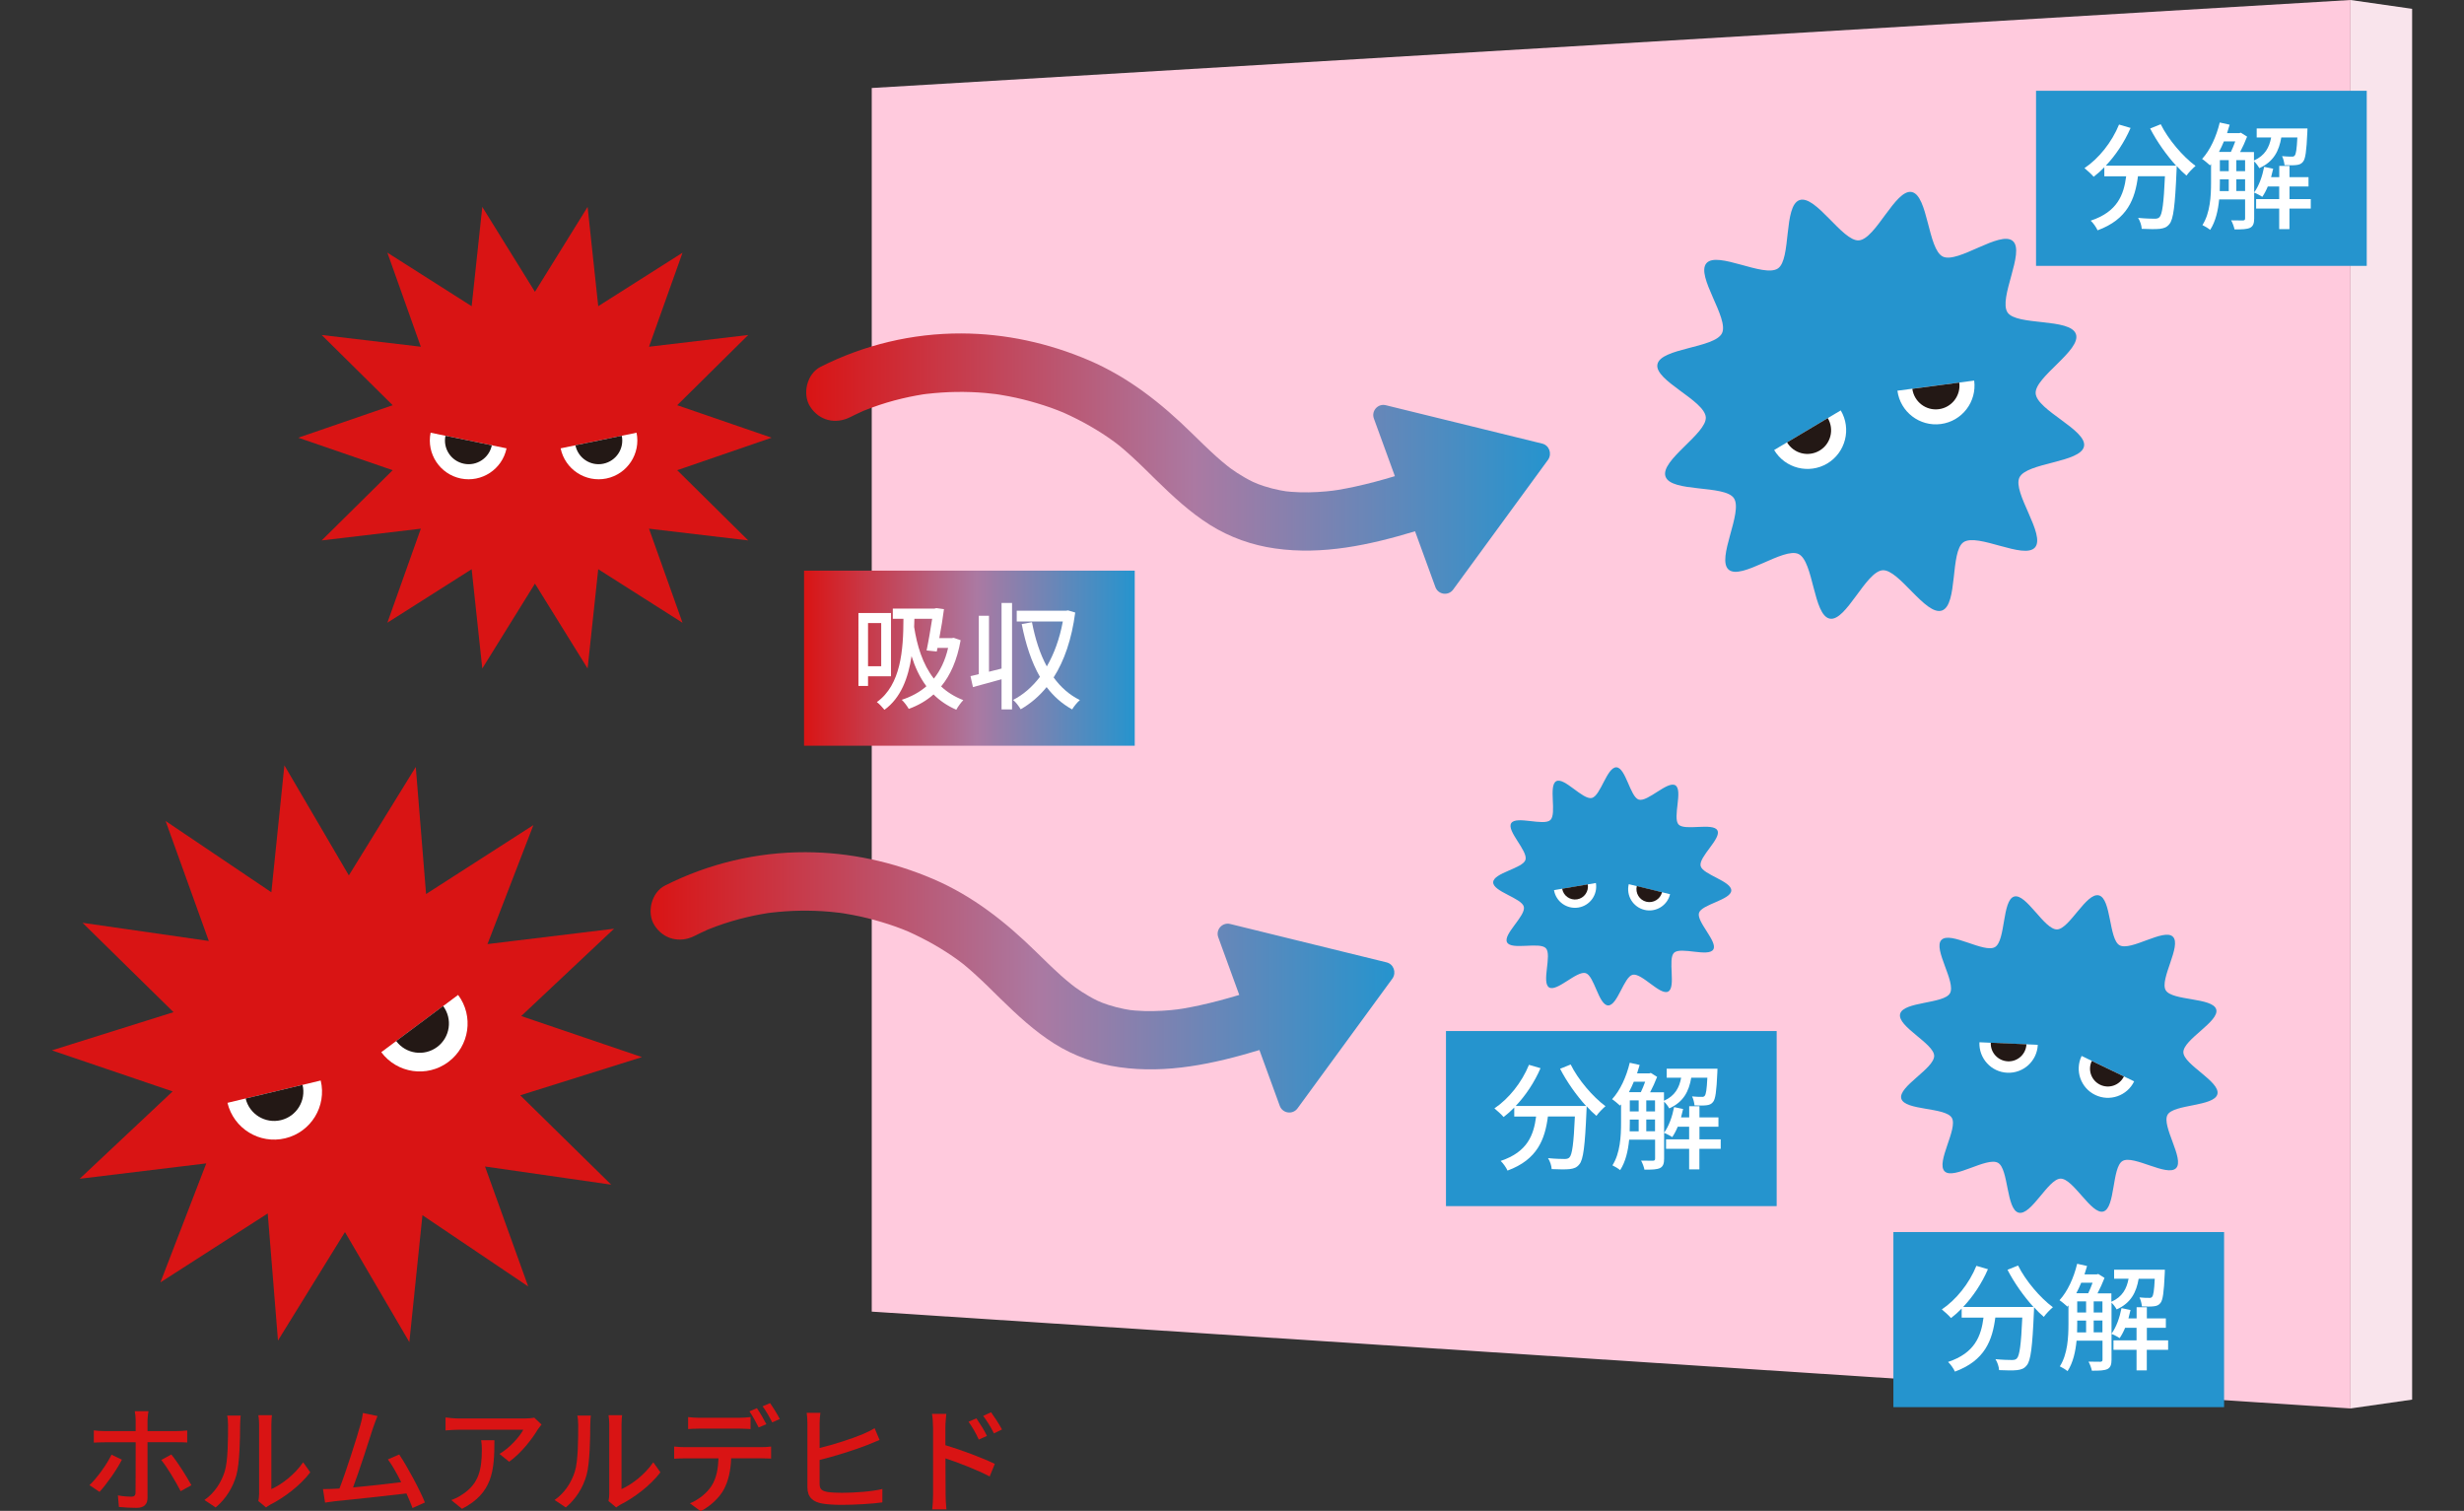 <?xml version="1.0" encoding="utf-8"?>
<!-- Generator: Adobe Illustrator 24.1.2, SVG Export Plug-In . SVG Version: 6.00 Build 0)  -->
<svg version="1.1" id="レイヤー_1" xmlns="http://www.w3.org/2000/svg" xmlns:xlink="http://www.w3.org/1999/xlink" x="0px"
	 y="0px" viewBox="0 0 380 233" style="enable-background:new 0 0 380 233;" xml:space="preserve">
<rect x="0" y="0" width="380" height="233" fill="#333333" stroke="none"/>
<style type="text/css">
	.st0{fill:#FFCADD;}
	.st1{fill:#F9E4EC;}
	.st2{fill:#D91414;}
	.st3{fill:#FFFFFF;}
	.st4{fill:#231815;}
	.st5{fill:#2594CE;}
	.st6{fill:url(#SVGID_1_);}
	.st7{fill:url(#SVGID_2_);}
	.st8{fill:url(#SVGID_3_);}
</style>
<g>
	<polygon class="st0" points="362.5,217.2 134.44,202.27 134.44,13.57 362.5,0 	"/>
	<polygon class="st1" points="372,215.84 362.5,217.2 362.5,0 372,1.36 	"/>
	<g>
		<g>
			<polygon class="st2" points="119,67.5 104.44,72.51 115.39,83.34 100.09,81.53 105.26,96.04 92.26,87.78 90.62,103.09 82.5,90 
				74.38,103.09 72.74,87.78 59.74,96.03 64.9,81.53 49.61,83.34 60.56,72.51 46,67.5 60.56,62.49 49.61,51.66 64.9,53.47 
				59.74,38.96 72.74,47.22 74.38,31.91 82.5,45 90.62,31.91 92.26,47.22 105.26,38.97 100.09,53.47 115.39,51.66 104.44,62.49 			
				"/>
		</g>
		<g>
			<g>
				<path class="st3" d="M78.12,69.14c-0.67,3.23-3.83,5.31-7.06,4.65c-3.23-0.67-5.31-3.83-4.65-7.06L78.12,69.14z"/>
			</g>
			<g>
				<path class="st4" d="M75.85,68.67c-0.41,1.98-2.34,3.25-4.31,2.84c-1.98-0.41-3.25-2.34-2.84-4.31L75.85,68.67z"/>
			</g>
		</g>
		<g>
			<g>
				<path class="st3" d="M86.46,69.14c0.67,3.23,3.83,5.31,7.06,4.65c3.23-0.67,5.31-3.83,4.65-7.06L86.46,69.14z"/>
			</g>
			<g>
				<path class="st4" d="M88.74,68.67c0.41,1.98,2.34,3.25,4.31,2.84c1.98-0.41,3.25-2.34,2.84-4.31L88.74,68.67z"/>
			</g>
		</g>
	</g>
	<g>
		<g>
			<path class="st5" d="M320.15,51.52c0.87,2.5-6.39,6.63-6.21,9.15c0.19,2.6,7.95,5.65,7.46,8.15c-0.49,2.54-8.84,2.49-9.96,4.81
				c-1.12,2.31,4.09,8.84,2.4,10.79c-1.67,1.93-8.86-2.27-11.02-0.81c-2.09,1.41-0.84,9.67-3.33,10.54
				c-2.5,0.87-6.63-6.39-9.15-6.21c-2.6,0.19-5.65,7.95-8.15,7.46c-2.54-0.49-2.49-8.84-4.81-9.96c-2.31-1.12-8.84,4.09-10.79,2.4
				c-1.93-1.67,2.27-8.86,0.81-11.02c-1.41-2.09-9.67-0.84-10.54-3.33c-0.87-2.5,6.39-6.63,6.21-9.15c-0.19-2.6-7.95-5.65-7.46-8.15
				c0.49-2.54,8.84-2.49,9.96-4.81c1.12-2.31-4.09-8.84-2.4-10.79c1.67-1.93,8.86,2.27,11.02,0.81c2.09-1.41,0.84-9.67,3.33-10.54
				c2.5-0.87,6.63,6.39,9.15,6.21c2.6-0.19,5.65-7.95,8.15-7.46c2.54,0.49,2.49,8.84,4.81,9.96c2.31,1.12,8.84-4.09,10.79-2.4
				c1.93,1.67-2.27,8.86-0.81,11.02C311.02,50.27,319.28,49.02,320.15,51.52z"/>
		</g>
		<g>
			<g>
				<g>
					<path class="st3" d="M304.46,58.69c0.43,3.27-1.87,6.27-5.14,6.7c-3.27,0.43-6.27-1.87-6.7-5.14L304.46,58.69z"/>
				</g>
				<g>
					<path class="st4" d="M302.16,59c0.26,2-1.14,3.83-3.14,4.1s-3.83-1.14-4.1-3.14L302.16,59z"/>
				</g>
			</g>
			<g>
				<g>
					<path class="st3" d="M273.61,69.4c1.69,2.83,5.36,3.76,8.19,2.08c2.83-1.69,3.76-5.36,2.08-8.19L273.61,69.4z"/>
				</g>
				<g>
					<path class="st4" d="M275.6,68.22c1.03,1.73,3.27,2.3,5.01,1.27s2.3-3.27,1.27-5.01L275.6,68.22z"/>
				</g>
			</g>
		</g>
	</g>
	<g>
		<path class="st5" d="M341.97,168.73c-0.49,1.93-6.77,1.53-7.69,3.19c-0.96,1.72,2.66,6.85,1.32,8.22c-1.36,1.4-6.59-2.09-8.26-1.1
			c-1.66,0.99-1.09,7.25-2.96,7.79c-1.85,0.52-4.64-5.1-6.6-5.07c-1.9,0.03-4.53,5.74-6.46,5.25c-1.93-0.49-1.53-6.77-3.19-7.69
			c-1.72-0.96-6.85,2.66-8.22,1.32c-1.4-1.36,2.09-6.59,1.1-8.26c-0.99-1.66-7.25-1.09-7.79-2.96c-0.52-1.85,5.1-4.64,5.07-6.6
			c-0.03-1.9-5.74-4.53-5.25-6.46c0.49-1.93,6.77-1.53,7.69-3.19c0.96-1.72-2.66-6.85-1.32-8.22c1.36-1.4,6.59,2.09,8.26,1.1
			c1.66-0.99,1.09-7.25,2.96-7.79c1.85-0.52,4.64,5.1,6.6,5.07c1.9-0.03,4.53-5.74,6.46-5.25c1.93,0.49,1.53,6.77,3.19,7.69
			c1.72,0.96,6.85-2.66,8.22-1.32c1.4,1.36-2.09,6.59-1.1,8.26c0.99,1.66,7.25,1.09,7.79,2.96c0.52,1.85-5.1,4.64-5.07,6.6
			C336.74,164.17,342.46,166.81,341.97,168.73z"/>
		<g>
			<g>
				<path class="st3" d="M329.13,166.76c-1.08,2.24-3.78,3.17-6.01,2.09c-2.24-1.08-3.17-3.78-2.09-6.01L329.13,166.76z"/>
				<path class="st4" d="M327.55,166c-0.66,1.37-2.31,1.94-3.67,1.28c-1.37-0.66-1.94-2.31-1.28-3.67L327.55,166z"/>
			</g>
			<g>
				<path class="st3" d="M305.27,160.73c-0.11,2.48,1.81,4.59,4.3,4.7c2.48,0.11,4.59-1.81,4.7-4.3L305.27,160.73z"/>
				<path class="st4" d="M307.02,160.8c-0.07,1.52,1.11,2.8,2.63,2.87s2.8-1.11,2.87-2.63L307.02,160.8z"/>
			</g>
		</g>
	</g>
	<g>
		<path class="st5" d="M267,137.33c-0.05,1.45-4.58,2.13-4.98,3.45c-0.42,1.37,2.95,4.46,2.2,5.65c-0.75,1.2-5.01-0.47-6.04,0.49
			s0.34,5.33-0.91,5.99c-1.23,0.66-4.08-2.91-5.48-2.59c-1.35,0.31-2.34,4.78-3.79,4.73c-1.45-0.05-2.13-4.58-3.45-4.98
			c-1.37-0.42-4.46,2.95-5.65,2.2c-1.2-0.75,0.47-5.01-0.49-6.04c-0.96-1.03-5.33,0.34-5.99-0.91c-0.66-1.23,2.91-4.08,2.59-5.48
			c-0.31-1.35-4.78-2.34-4.73-3.79c0.05-1.45,4.58-2.13,4.98-3.45c0.42-1.37-2.95-4.46-2.2-5.65c0.75-1.2,5.01,0.47,6.04-0.49
			c1.03-0.96-0.34-5.33,0.91-5.99c1.23-0.66,4.08,2.91,5.48,2.59c1.35-0.31,2.34-4.78,3.79-4.73c1.45,0.05,2.13,4.58,3.45,4.98
			c1.37,0.42,4.46-2.95,5.65-2.2c1.2,0.75-0.47,5.01,0.49,6.04c0.96,1.03,5.33-0.34,5.99,0.91c0.66,1.23-2.91,4.08-2.59,5.48
			C262.58,134.88,267.05,135.88,267,137.33z"/>
		<g>
			<g>
				<path class="st3" d="M257.56,137.9c-0.43,1.76-2.2,2.84-3.96,2.41c-1.76-0.43-2.84-2.2-2.41-3.96L257.56,137.9z"/>
				<path class="st4" d="M256.32,137.59c-0.26,1.07-1.34,1.73-2.42,1.47c-1.07-0.26-1.73-1.34-1.47-2.42L256.32,137.59z"/>
			</g>
			<g>
				<path class="st3" d="M239.66,137.27c0.3,1.78,1.99,2.98,3.78,2.68c1.78-0.3,2.98-1.99,2.68-3.78L239.66,137.27z"/>
				<path class="st4" d="M240.92,137.05c0.18,1.09,1.22,1.82,2.31,1.64c1.09-0.18,1.82-1.22,1.64-2.31L240.92,137.05z"/>
			</g>
		</g>
	</g>
	<g>
		<g>
			<polygon class="st2" points="94.7,143.22 80.38,156.69 99,163.02 80.23,168.91 94.26,182.69 74.8,179.89 81.46,198.39 
				65.15,187.4 63.13,206.97 53.2,190 42.87,206.73 41.29,187.13 24.74,197.76 31.81,179.41 12.29,181.78 26.62,168.31 8,161.98 
				26.76,156.09 12.73,142.31 32.2,145.11 25.54,126.61 41.85,137.6 43.86,118.03 53.8,135 64.12,118.27 65.71,137.87 82.26,127.24 
				75.18,145.59 			"/>
		</g>
		<g>
			<g>
				<path class="st3" d="M49.46,166.63c0.95,3.97-1.5,7.96-5.47,8.91s-7.96-1.5-8.91-5.47L49.46,166.63z"/>
			</g>
			<g>
				<path class="st4" d="M46.66,167.3c0.58,2.43-0.92,4.86-3.34,5.44c-2.43,0.58-4.86-0.92-5.44-3.34L46.66,167.3z"/>
			</g>
		</g>
		<g>
			<g>
				<path class="st3" d="M58.8,162.26c2.44,3.27,7.07,3.95,10.34,1.51c3.27-2.44,3.95-7.07,1.51-10.34L58.8,162.26z"/>
			</g>
			<g>
				<path class="st4" d="M61.1,160.54c1.49,2,4.32,2.41,6.32,0.92s2.41-4.32,0.92-6.32L61.1,160.54z"/>
			</g>
		</g>
	</g>
	<linearGradient id="SVGID_1_" gradientUnits="userSpaceOnUse" x1="124.323" y1="71.472" x2="239.027" y2="71.472">
		<stop  offset="0" style="stop-color:#D91414"/>
		<stop  offset="0.522" style="stop-color:#AB79A2"/>
		<stop  offset="1" style="stop-color:#2594CE"/>
	</linearGradient>
	<path class="st6" d="M237.84,68.41l-24.12-5.92c-1.21-0.3-2.27,0.88-1.84,2.05l3.24,8.89c-2.02,0.61-4.06,1.16-6.13,1.61
		c-0.86,0.19-1.72,0.35-2.58,0.5c-0.05,0.01-0.66,0.1-0.82,0.12c-0.33,0.04-0.66,0.08-0.99,0.11c-1.83,0.17-3.68,0.22-5.52,0.07
		c-0.07-0.01-0.63-0.07-0.79-0.08c-0.31-0.05-0.61-0.1-0.91-0.16c-0.82-0.16-1.64-0.37-2.44-0.63c-0.31-0.1-0.61-0.21-0.91-0.32
		c-0.04-0.03-0.73-0.31-0.78-0.33c-0.85-0.41-1.66-0.88-2.45-1.39c-0.34-0.22-0.67-0.45-0.99-0.68c-0.05-0.03-0.42-0.33-0.57-0.44
		c-0.56-0.45-1.11-0.91-1.64-1.39c-1.31-1.18-2.57-2.42-3.83-3.65c-4.7-4.61-9.74-8.59-15.82-11.2c-6.23-2.67-12.91-4.13-19.71-4.15
		c-7.53-0.02-14.96,1.75-21.68,5.14c-2.11,1.06-2.88,4.2-1.61,6.16c1.39,2.15,3.9,2.75,6.16,1.61c0.67-0.34,1.34-0.65,2.02-0.96
		c0.05-0.02,0.09-0.04,0.13-0.06c0.05-0.02,0.1-0.04,0.17-0.06c0.35-0.13,0.69-0.27,1.04-0.4c1.51-0.55,3.06-1.02,4.63-1.39
		c0.72-0.17,1.45-0.33,2.18-0.46c0.37-0.07,0.73-0.13,1.1-0.19c0.08-0.01,0.36-0.05,0.55-0.07c1.52-0.17,3.03-0.28,4.56-0.3
		c1.49-0.02,2.99,0.03,4.47,0.16c0.5,0.04,1,0.1,1.5,0.16c0.19,0.03,0.55,0.07,0.64,0.09c0.49,0.08,0.98,0.16,1.47,0.26
		c1.47,0.28,2.92,0.64,4.35,1.07c0.71,0.21,1.42,0.44,2.13,0.69c0.35,0.12,0.7,0.25,1.05,0.39c0.11,0.04,0.74,0.3,0.94,0.38
		c2.74,1.23,5.35,2.7,7.78,4.47c0,0,0.32,0.25,0.49,0.37c0.17,0.13,0.37,0.3,0.37,0.29c0.61,0.5,1.2,1.02,1.79,1.56
		c1.31,1.19,2.56,2.44,3.82,3.68c2.58,2.52,5.25,5.01,8.32,6.94c3.04,1.91,6.49,3.13,10.04,3.63c7.33,1.04,14.57-0.53,21.58-2.65
		l3.14,8.61c0.43,1.17,1.99,1.39,2.73,0.39l14.66-20.05C239.38,69.95,238.92,68.67,237.84,68.41z"/>
	<linearGradient id="SVGID_2_" gradientUnits="userSpaceOnUse" x1="100.323" y1="151.472" x2="215.027" y2="151.472">
		<stop  offset="0" style="stop-color:#D91414"/>
		<stop  offset="0.522" style="stop-color:#AB79A2"/>
		<stop  offset="1" style="stop-color:#2594CE"/>
	</linearGradient>
	<path class="st7" d="M213.84,148.41l-24.12-5.92c-1.21-0.3-2.27,0.88-1.84,2.05l3.24,8.89c-2.02,0.61-4.06,1.16-6.13,1.61
		c-0.86,0.19-1.72,0.35-2.58,0.5c-0.05,0.01-0.66,0.1-0.82,0.12c-0.33,0.04-0.66,0.08-0.99,0.11c-1.83,0.17-3.68,0.22-5.52,0.07
		c-0.07-0.01-0.63-0.07-0.79-0.08c-0.31-0.05-0.61-0.1-0.91-0.16c-0.82-0.16-1.64-0.37-2.44-0.63c-0.31-0.1-0.61-0.21-0.91-0.32
		c-0.04-0.03-0.73-0.31-0.78-0.33c-0.85-0.41-1.66-0.88-2.45-1.39c-0.34-0.22-0.67-0.45-0.99-0.68c-0.05-0.03-0.42-0.33-0.57-0.44
		c-0.56-0.45-1.11-0.91-1.64-1.39c-1.31-1.18-2.57-2.42-3.83-3.65c-4.7-4.61-9.74-8.59-15.82-11.2c-6.23-2.67-12.91-4.13-19.71-4.15
		c-7.53-0.02-14.96,1.75-21.68,5.14c-2.11,1.06-2.88,4.2-1.61,6.16c1.39,2.15,3.9,2.75,6.16,1.61c0.67-0.34,1.34-0.65,2.02-0.96
		c0.05-0.02,0.09-0.04,0.13-0.06c0.05-0.02,0.1-0.04,0.17-0.06c0.35-0.13,0.69-0.27,1.04-0.4c1.51-0.55,3.06-1.02,4.63-1.39
		c0.72-0.17,1.45-0.33,2.18-0.46c0.37-0.07,0.73-0.13,1.1-0.19c0.08-0.01,0.36-0.05,0.55-0.07c1.52-0.17,3.03-0.28,4.56-0.3
		c1.49-0.02,2.99,0.03,4.47,0.16c0.5,0.04,1,0.1,1.5,0.16c0.19,0.03,0.55,0.07,0.64,0.09c0.49,0.08,0.98,0.16,1.47,0.26
		c1.47,0.28,2.92,0.64,4.35,1.07c0.71,0.21,1.42,0.44,2.13,0.69c0.35,0.12,0.7,0.25,1.05,0.39c0.11,0.04,0.74,0.3,0.94,0.38
		c2.74,1.23,5.35,2.7,7.78,4.47c0,0,0.32,0.25,0.49,0.37c0.17,0.13,0.37,0.3,0.37,0.29c0.61,0.5,1.2,1.02,1.79,1.56
		c1.31,1.19,2.56,2.44,3.82,3.68c2.58,2.52,5.25,5.01,8.32,6.94c3.04,1.91,6.49,3.13,10.04,3.63c7.33,1.04,14.57-0.53,21.58-2.65
		l3.14,8.61c0.43,1.17,1.99,1.39,2.73,0.39l14.66-20.05C215.38,149.95,214.92,148.67,213.84,148.41z"/>
	<g>
		<linearGradient id="SVGID_3_" gradientUnits="userSpaceOnUse" x1="123.998" y1="101.5" x2="174.998" y2="101.5">
			<stop  offset="0" style="stop-color:#D91414"/>
			<stop  offset="0.522" style="stop-color:#AB79A2"/>
			<stop  offset="1" style="stop-color:#2594CE"/>
		</linearGradient>
		<rect x="124" y="88" class="st8" width="51" height="27"/>
		<g>
			<path class="st3" d="M133.87,104.29v1.49h-1.48V94.53h5.02v9.76H133.87z M133.87,96.08v6.66h2.03v-6.66H133.87z M148.15,98.73
				c-0.54,3.08-1.58,5.4-3.01,7.13c0.92,0.86,2.05,1.58,3.42,2.11c-0.32,0.32-0.85,1.03-1.08,1.48c-1.4-0.61-2.57-1.42-3.51-2.36
				c-1.12,0.99-2.39,1.71-3.82,2.23c-0.22-0.4-0.74-1.1-1.08-1.4c1.44-0.47,2.72-1.15,3.8-2.09c-1.04-1.39-1.76-2.97-2.29-4.65
				c-0.5,3.35-1.64,6.45-4.18,8.28c-0.25-0.31-0.81-0.94-1.17-1.19c3.71-2.65,4.09-8.05,4.1-12.84h-1.64v-1.58h6.43l0.29-0.07
				l1.17,0.16c-0.16,1.31-0.43,2.93-0.72,4.47h1.91l0.31-0.05L148.15,98.73z M141.02,95.43c0,0.41-0.02,0.83-0.04,1.26
				c0.45,2.85,1.28,5.71,3.04,7.96c0.99-1.22,1.75-2.79,2.2-4.74h-1.64l-0.11,0.56l-1.57-0.16c0.31-1.48,0.63-3.4,0.86-4.88H141.02z
				"/>
			<path class="st3" d="M154.46,92.98h1.62v16.42h-1.62v-4.65c-1.55,0.43-3.13,0.86-4.41,1.21l-0.38-1.69
				c0.38-0.09,0.81-0.18,1.28-0.31v-9h1.57v8.63l1.94-0.49V92.98z M165.82,94.46c-0.54,4.12-1.69,7.44-3.33,10.01
				c1.08,1.49,2.41,2.68,4.05,3.49c-0.38,0.32-0.94,0.99-1.19,1.44c-1.57-0.86-2.86-2.02-3.94-3.44c-1.15,1.42-2.5,2.56-4,3.42
				c-0.25-0.43-0.76-1.12-1.17-1.44c1.55-0.79,2.95-2,4.14-3.56c-1.3-2.27-2.2-5.02-2.81-8.14l1.58-0.29
				c0.49,2.54,1.22,4.86,2.29,6.82c1.12-1.93,1.98-4.27,2.47-6.93h-7.11v-1.66h7.6l0.31-0.05L165.82,94.46z"/>
		</g>
	</g>
	<g>
		<g>
			<rect x="314" y="14" class="st5" width="51" height="27"/>
		</g>
		<g>
			<path class="st3" d="M333.23,19.16c1.15,2.34,3.42,4.99,5.37,6.43c-0.43,0.36-1.08,1.03-1.4,1.49c-0.49-0.41-1.01-0.92-1.51-1.48
				c0,0.16,0,0.54-0.02,0.7c-0.23,5.46-0.49,7.54-1.1,8.25c-0.41,0.52-0.83,0.65-1.48,0.74c-0.61,0.07-1.71,0.05-2.79,0
				c-0.02-0.5-0.25-1.21-0.56-1.69c1.1,0.11,2.12,0.13,2.54,0.13c0.36,0,0.58-0.05,0.77-0.25c0.41-0.43,0.65-2.13,0.83-6.3h-4.16
				c-0.45,3.49-1.6,6.64-6.23,8.34c-0.18-0.43-0.68-1.15-1.06-1.49c4.14-1.37,5.1-4,5.47-6.84h-3.37v-1.39
				c-0.52,0.54-1.08,1.03-1.64,1.46c-0.31-0.36-1.03-1.03-1.42-1.33c2.23-1.51,4.21-3.98,5.33-6.72l1.78,0.52
				c-0.94,2.18-2.29,4.2-3.82,5.82h10.84c-1.49-1.64-2.97-3.73-4-5.73L333.23,19.16z"/>
			<path class="st3" d="M351.83,21.18c-0.36,2.11-1.19,3.76-3.4,4.75c-0.16-0.31-0.49-0.76-0.79-1.04v8.8
				c0,0.72-0.14,1.19-0.63,1.44c-0.5,0.23-1.22,0.25-2.4,0.25c-0.07-0.38-0.31-1.04-0.52-1.4C344.95,34,345.7,34,345.92,34
				c0.23-0.02,0.32-0.09,0.32-0.32v-2.93h-4c-0.16,1.67-0.54,3.4-1.39,4.7c-0.25-0.22-0.86-0.59-1.19-0.74
				c1.21-1.89,1.33-4.54,1.33-6.55v-2.86l-0.16,0.2c-0.27-0.25-0.88-0.77-1.22-0.99c1.24-1.35,2.2-3.44,2.72-5.62l1.53,0.34
				c-0.13,0.43-0.25,0.86-0.4,1.3h1.89l0.23-0.07l0.97,0.61c-0.29,0.76-0.68,1.62-1.08,2.38h2.14v1.3c1.71-0.76,2.36-2.02,2.65-3.55
				h-2.23v-1.39h7.83c0,0,0,0.4-0.02,0.58c-0.13,2.92-0.29,4.12-0.67,4.56c-0.25,0.32-0.56,0.45-1.03,0.5
				c-0.38,0.05-1.1,0.05-1.82,0.02c-0.04-0.43-0.18-1.01-0.38-1.39c0.63,0.07,1.21,0.07,1.46,0.07c0.23,0.02,0.38-0.02,0.49-0.16
				c0.2-0.22,0.32-0.95,0.41-2.79H351.83z M342.97,21.81c-0.23,0.56-0.49,1.12-0.76,1.62h1.84c0.23-0.47,0.47-1.06,0.67-1.62H342.97
				z M342.35,28.17c0,0.41,0,0.85-0.02,1.3h1.39v-1.82h-1.37V28.17z M342.35,26.4h1.37v-1.71h-1.37V26.4z M344.89,26.4h1.35v-1.71
				h-1.35V26.4z M346.24,29.46v-1.82h-1.35v1.82H346.24z M356.36,32.16h-3.28v3.17h-1.58v-3.17h-3.56v-1.46h3.56v-1.94h-1.76
				c-0.25,0.61-0.54,1.15-0.85,1.6c-0.29-0.22-0.92-0.52-1.26-0.67c0.74-1.01,1.26-2.47,1.55-3.96l1.39,0.29
				c-0.09,0.43-0.2,0.86-0.32,1.3h1.26v-1.73h1.58v1.73h2.93v1.44h-2.93v1.94h3.28V32.16z"/>
		</g>
	</g>
	<g>
		<g>
			<rect x="292" y="190" class="st5" width="51" height="27"/>
		</g>
		<g>
			<path class="st3" d="M311.23,195.16c1.15,2.34,3.42,4.99,5.37,6.43c-0.43,0.36-1.08,1.03-1.4,1.49
				c-0.49-0.41-1.01-0.92-1.51-1.48c0,0.16,0,0.54-0.02,0.7c-0.23,5.46-0.49,7.54-1.1,8.25c-0.41,0.52-0.83,0.65-1.48,0.74
				c-0.61,0.07-1.71,0.05-2.79,0c-0.02-0.5-0.25-1.21-0.56-1.69c1.1,0.11,2.12,0.13,2.54,0.13c0.36,0,0.58-0.05,0.77-0.25
				c0.41-0.43,0.65-2.13,0.83-6.3h-4.16c-0.45,3.49-1.6,6.64-6.23,8.34c-0.18-0.43-0.68-1.15-1.06-1.49c4.14-1.37,5.1-4,5.47-6.84
				h-3.37v-1.39c-0.52,0.54-1.08,1.03-1.64,1.46c-0.31-0.36-1.03-1.03-1.42-1.33c2.23-1.51,4.21-3.98,5.33-6.72l1.78,0.52
				c-0.94,2.18-2.29,4.2-3.82,5.82h10.84c-1.49-1.64-2.97-3.73-4-5.73L311.23,195.16z"/>
			<path class="st3" d="M329.83,197.18c-0.36,2.11-1.19,3.76-3.4,4.75c-0.16-0.31-0.49-0.76-0.79-1.04v8.8
				c0,0.72-0.14,1.19-0.63,1.44c-0.5,0.23-1.22,0.25-2.4,0.25c-0.07-0.38-0.31-1.04-0.52-1.4c0.86,0.02,1.62,0.02,1.84,0.02
				c0.23-0.02,0.32-0.09,0.32-0.32v-2.93h-4c-0.16,1.67-0.54,3.4-1.39,4.7c-0.25-0.22-0.86-0.59-1.19-0.74
				c1.21-1.89,1.33-4.54,1.33-6.55v-2.86l-0.16,0.2c-0.27-0.25-0.88-0.77-1.22-0.99c1.24-1.35,2.2-3.44,2.72-5.62l1.53,0.34
				c-0.13,0.43-0.25,0.86-0.4,1.3h1.89l0.23-0.07l0.97,0.61c-0.29,0.76-0.68,1.62-1.08,2.38h2.14v1.3c1.71-0.76,2.36-2.02,2.65-3.55
				h-2.23v-1.39h7.83c0,0,0,0.4-0.02,0.58c-0.13,2.92-0.29,4.12-0.67,4.56c-0.25,0.32-0.56,0.45-1.03,0.5
				c-0.38,0.05-1.1,0.05-1.82,0.02c-0.04-0.43-0.18-1.01-0.38-1.39c0.63,0.07,1.21,0.07,1.46,0.07c0.23,0.02,0.38-0.02,0.49-0.16
				c0.2-0.22,0.32-0.95,0.41-2.79H329.83z M320.97,197.81c-0.23,0.56-0.49,1.12-0.76,1.62h1.84c0.23-0.47,0.47-1.06,0.67-1.62
				H320.97z M320.35,204.17c0,0.41,0,0.85-0.02,1.3h1.39v-1.82h-1.37V204.17z M320.35,202.4h1.37v-1.71h-1.37V202.4z M322.89,202.4
				h1.35v-1.71h-1.35V202.4z M324.24,205.46v-1.82h-1.35v1.82H324.24z M334.36,208.16h-3.28v3.17h-1.58v-3.17h-3.56v-1.46h3.56
				v-1.94h-1.76c-0.25,0.61-0.54,1.15-0.85,1.6c-0.29-0.22-0.92-0.52-1.26-0.67c0.74-1.01,1.26-2.47,1.55-3.96l1.39,0.29
				c-0.09,0.43-0.2,0.86-0.32,1.3h1.26v-1.73h1.58v1.73h2.93v1.44h-2.93v1.94h3.28V208.16z"/>
		</g>
	</g>
	<g>
		<g>
			<rect x="223" y="159" class="st5" width="51" height="27"/>
		</g>
		<g>
			<path class="st3" d="M242.23,164.16c1.15,2.34,3.42,4.99,5.37,6.43c-0.43,0.36-1.08,1.03-1.4,1.49
				c-0.49-0.41-1.01-0.92-1.51-1.48c0,0.16,0,0.54-0.02,0.7c-0.23,5.46-0.49,7.54-1.1,8.25c-0.41,0.52-0.83,0.65-1.48,0.74
				c-0.61,0.07-1.71,0.05-2.79,0c-0.02-0.5-0.25-1.21-0.56-1.69c1.1,0.11,2.12,0.13,2.54,0.13c0.36,0,0.58-0.05,0.77-0.25
				c0.41-0.43,0.65-2.13,0.83-6.3h-4.16c-0.45,3.49-1.6,6.64-6.23,8.34c-0.18-0.43-0.68-1.15-1.06-1.49c4.14-1.37,5.1-4,5.47-6.84
				h-3.37v-1.39c-0.52,0.54-1.08,1.03-1.64,1.46c-0.31-0.36-1.03-1.03-1.42-1.33c2.23-1.51,4.21-3.98,5.33-6.72l1.78,0.52
				c-0.94,2.18-2.29,4.2-3.82,5.82h10.84c-1.49-1.64-2.97-3.73-4-5.73L242.23,164.16z"/>
			<path class="st3" d="M260.83,166.18c-0.36,2.11-1.19,3.76-3.4,4.75c-0.16-0.31-0.49-0.76-0.79-1.04v8.8
				c0,0.72-0.14,1.19-0.63,1.44c-0.5,0.23-1.22,0.25-2.4,0.25c-0.07-0.38-0.31-1.04-0.52-1.4c0.86,0.02,1.62,0.02,1.84,0.02
				c0.23-0.02,0.32-0.09,0.32-0.32v-2.93h-4c-0.16,1.67-0.54,3.4-1.39,4.7c-0.25-0.22-0.86-0.59-1.19-0.74
				c1.21-1.89,1.33-4.54,1.33-6.55v-2.86l-0.16,0.2c-0.27-0.25-0.88-0.77-1.22-0.99c1.24-1.35,2.2-3.44,2.72-5.62l1.53,0.34
				c-0.13,0.43-0.25,0.86-0.4,1.3h1.89l0.23-0.07l0.97,0.61c-0.29,0.76-0.68,1.62-1.08,2.38h2.14v1.3c1.71-0.76,2.36-2.02,2.65-3.55
				h-2.23v-1.39h7.83c0,0,0,0.4-0.02,0.58c-0.13,2.92-0.29,4.12-0.67,4.56c-0.25,0.32-0.56,0.45-1.03,0.5
				c-0.38,0.05-1.1,0.05-1.82,0.02c-0.04-0.43-0.18-1.01-0.38-1.39c0.63,0.07,1.21,0.07,1.46,0.07c0.23,0.02,0.38-0.02,0.49-0.16
				c0.2-0.22,0.32-0.95,0.41-2.79H260.83z M251.97,166.81c-0.23,0.56-0.49,1.12-0.76,1.62h1.84c0.23-0.47,0.47-1.06,0.67-1.62
				H251.97z M251.35,173.17c0,0.41,0,0.85-0.02,1.3h1.39v-1.82h-1.37V173.17z M251.35,171.4h1.37v-1.71h-1.37V171.4z M253.89,171.4
				h1.35v-1.71h-1.35V171.4z M255.24,174.46v-1.82h-1.35v1.82H255.24z M265.36,177.16h-3.28v3.17h-1.58v-3.17h-3.56v-1.46h3.56
				v-1.94h-1.76c-0.25,0.61-0.54,1.15-0.85,1.6c-0.29-0.22-0.92-0.52-1.26-0.67c0.74-1.01,1.26-2.47,1.55-3.96l1.39,0.29
				c-0.09,0.43-0.2,0.86-0.32,1.3h1.26v-1.73h1.58v1.73h2.93v1.44h-2.93v1.94h3.28V177.16z"/>
		</g>
	</g>
	<g>
		<path class="st2" d="M15.35,230.07l-1.55-1.04c1.19-1.13,2.68-3.21,3.4-4.7l1.6,0.77C18.02,226.67,16.35,228.99,15.35,230.07z
			 M22.75,219.03v1.66h4.52c0.47,0,1.13-0.04,1.6-0.09v1.85c-0.52-0.04-1.13-0.04-1.58-0.04h-4.54v8.57c0,0.99-0.52,1.55-1.69,1.55
			c-0.85,0-1.91-0.05-2.72-0.14l-0.16-1.78c0.77,0.14,1.58,0.2,2.05,0.2s0.67-0.18,0.67-0.67c0.02-0.85,0.02-6.79,0.02-7.65v-0.07
			h-4.81c-0.56,0-1.13,0.02-1.64,0.05v-1.89c0.52,0.07,1.06,0.11,1.62,0.11h4.83v-1.67c0-0.41-0.07-1.12-0.14-1.4h2.12
			C22.85,217.86,22.75,218.62,22.75,219.03z M29.52,229.04l-1.66,0.92c-0.76-1.48-2.07-3.69-2.99-4.81l1.55-0.85
			C27.38,225.46,28.8,227.73,29.52,229.04z"/>
		<path class="st2" d="M34.65,226.94c0.52-1.6,0.52-5.11,0.52-7.18c0-0.61-0.04-1.04-0.14-1.46h2.09c-0.02,0.14-0.09,0.81-0.09,1.44
			c0,2.05-0.07,5.89-0.56,7.69c-0.54,1.98-1.67,3.75-3.21,5.04l-1.73-1.15C33.1,230.23,34.13,228.59,34.65,226.94z M39.96,230.34
			v-10.66c0-0.74-0.11-1.33-0.11-1.44h2.09c-0.02,0.11-0.09,0.7-0.09,1.44v9.96c1.57-0.7,3.6-2.23,4.9-4.14l1.1,1.55
			c-1.53,2.03-4.07,3.93-6.14,4.97c-0.32,0.18-0.54,0.34-0.68,0.45l-1.19-0.99C39.91,231.17,39.96,230.75,39.96,230.34z"/>
		<path class="st2" d="M57.53,220.2c-0.54,1.71-2.18,6.81-3.08,9.18c2.45-0.22,5.49-0.56,7.42-0.81c-0.68-1.37-1.42-2.68-2.05-3.51
			l1.75-0.76c1.26,1.89,3.19,5.47,3.96,7.4l-1.91,0.86c-0.23-0.63-0.56-1.42-0.94-2.25c-2.86,0.34-8.62,0.97-10.97,1.19
			c-0.45,0.05-1.04,0.14-1.58,0.22l-0.32-2.09c0.56,0,1.26,0,1.8-0.04c0.22-0.02,0.47-0.02,0.74-0.04c1.01-2.57,2.72-7.96,3.22-9.78
			c0.25-0.86,0.32-1.35,0.4-1.87l2.25,0.47C58.02,218.87,57.8,219.41,57.53,220.2z"/>
		<path class="st2" d="M82.93,220.45c-0.77,1.31-2.48,3.6-4.41,4.97l-1.49-1.21c1.58-0.92,3.15-2.7,3.67-3.73h-9.87
			c-0.72,0-1.35,0.05-2.12,0.11v-2c0.67,0.09,1.4,0.16,2.12,0.16H80.9c0.4,0,1.21-0.05,1.49-0.13l1.13,1.06
			C83.36,219.9,83.07,220.24,82.93,220.45z M71.25,232.68l-1.66-1.35c0.52-0.18,1.15-0.47,1.73-0.88c2.57-1.66,2.99-3.93,2.99-6.91
			c0-0.49-0.02-0.92-0.11-1.44h2.05C76.25,226.79,75.98,230.25,71.25,232.68z"/>
		<path class="st2" d="M88.65,226.94c0.52-1.6,0.52-5.11,0.52-7.18c0-0.61-0.04-1.04-0.14-1.46h2.09c-0.02,0.14-0.09,0.81-0.09,1.44
			c0,2.05-0.07,5.89-0.56,7.69c-0.54,1.98-1.67,3.75-3.21,5.04l-1.73-1.15C87.1,230.23,88.13,228.59,88.65,226.94z M93.96,230.34
			v-10.66c0-0.74-0.11-1.33-0.11-1.44h2.09c-0.02,0.11-0.09,0.7-0.09,1.44v9.96c1.57-0.7,3.6-2.23,4.9-4.14l1.1,1.55
			c-1.53,2.03-4.07,3.93-6.14,4.97c-0.32,0.18-0.54,0.34-0.68,0.45l-1.19-0.99C93.91,231.17,93.96,230.75,93.96,230.34z"/>
		<path class="st2" d="M105.62,223.17h11.79c0.38,0,1.04-0.02,1.51-0.09v1.85c-0.43-0.02-1.04-0.04-1.51-0.04h-4.65
			c-0.07,1.91-0.43,3.49-1.12,4.79c-0.65,1.22-2.02,2.56-3.58,3.37l-1.66-1.22c1.33-0.54,2.63-1.58,3.33-2.68
			c0.77-1.21,1.01-2.63,1.08-4.25h-5.2c-0.54,0-1.13,0.02-1.64,0.05v-1.87C104.49,223.14,105.07,223.17,105.62,223.17z
			 M107.86,218.64h6.09c0.56,0,1.24-0.04,1.8-0.11v1.85c-0.58-0.04-1.22-0.07-1.8-0.07h-6.07c-0.61,0-1.28,0.04-1.76,0.07v-1.85
			C106.65,218.6,107.26,218.64,107.86,218.64z M118.19,219.63l-1.19,0.5c-0.36-0.72-0.94-1.8-1.42-2.48l1.15-0.49
			C117.18,217.81,117.83,218.92,118.19,219.63z M120.26,218.83l-1.17,0.52c-0.38-0.77-0.97-1.8-1.48-2.48l1.15-0.49
			C119.25,217.07,119.94,218.19,120.26,218.83z"/>
		<path class="st2" d="M126.4,219.52v3.78c2.16-0.52,4.97-1.42,6.72-2.16c0.59-0.25,1.15-0.52,1.76-0.9l0.77,1.82
			c-0.59,0.23-1.31,0.56-1.87,0.77c-1.94,0.77-5.08,1.75-7.38,2.32v3.69c0,0.85,0.38,1.08,1.22,1.24c0.56,0.09,1.4,0.13,2.25,0.13
			c1.89,0,4.72-0.2,6.21-0.59v2.07c-1.62,0.23-4.34,0.38-6.32,0.38c-1.1,0-2.18-0.07-2.94-0.2c-1.46-0.25-2.3-0.99-2.3-2.5v-9.85
			c0-0.5-0.04-1.24-0.11-1.64h2.11C126.45,218.35,126.4,219.01,126.4,219.52z"/>
		<path class="st2" d="M143.89,220.06c0-0.58-0.05-1.42-0.16-2.02h2.21c-0.05,0.59-0.14,1.37-0.14,2.02c0,0.67,0,1.67,0,2.81
			c2.38,0.7,5.83,2,7.62,2.88l-0.79,1.94c-1.91-1.01-4.84-2.14-6.82-2.79c0.02,2.48,0.02,4.97,0.02,5.56c0,0.56,0.05,1.66,0.13,2.3
			h-2.2c0.09-0.63,0.14-1.62,0.14-2.3V220.06z M152.21,221.44l-1.26,0.56c-0.47-1.03-0.97-1.89-1.58-2.75l1.21-0.52
			C151.06,219.43,151.82,220.6,152.21,221.44z M154.53,220.44l-1.24,0.61c-0.52-1.03-1.03-1.85-1.66-2.7l1.21-0.56
			C153.33,218.46,154.1,219.63,154.53,220.44z"/>
	</g>
</g>
</svg>
